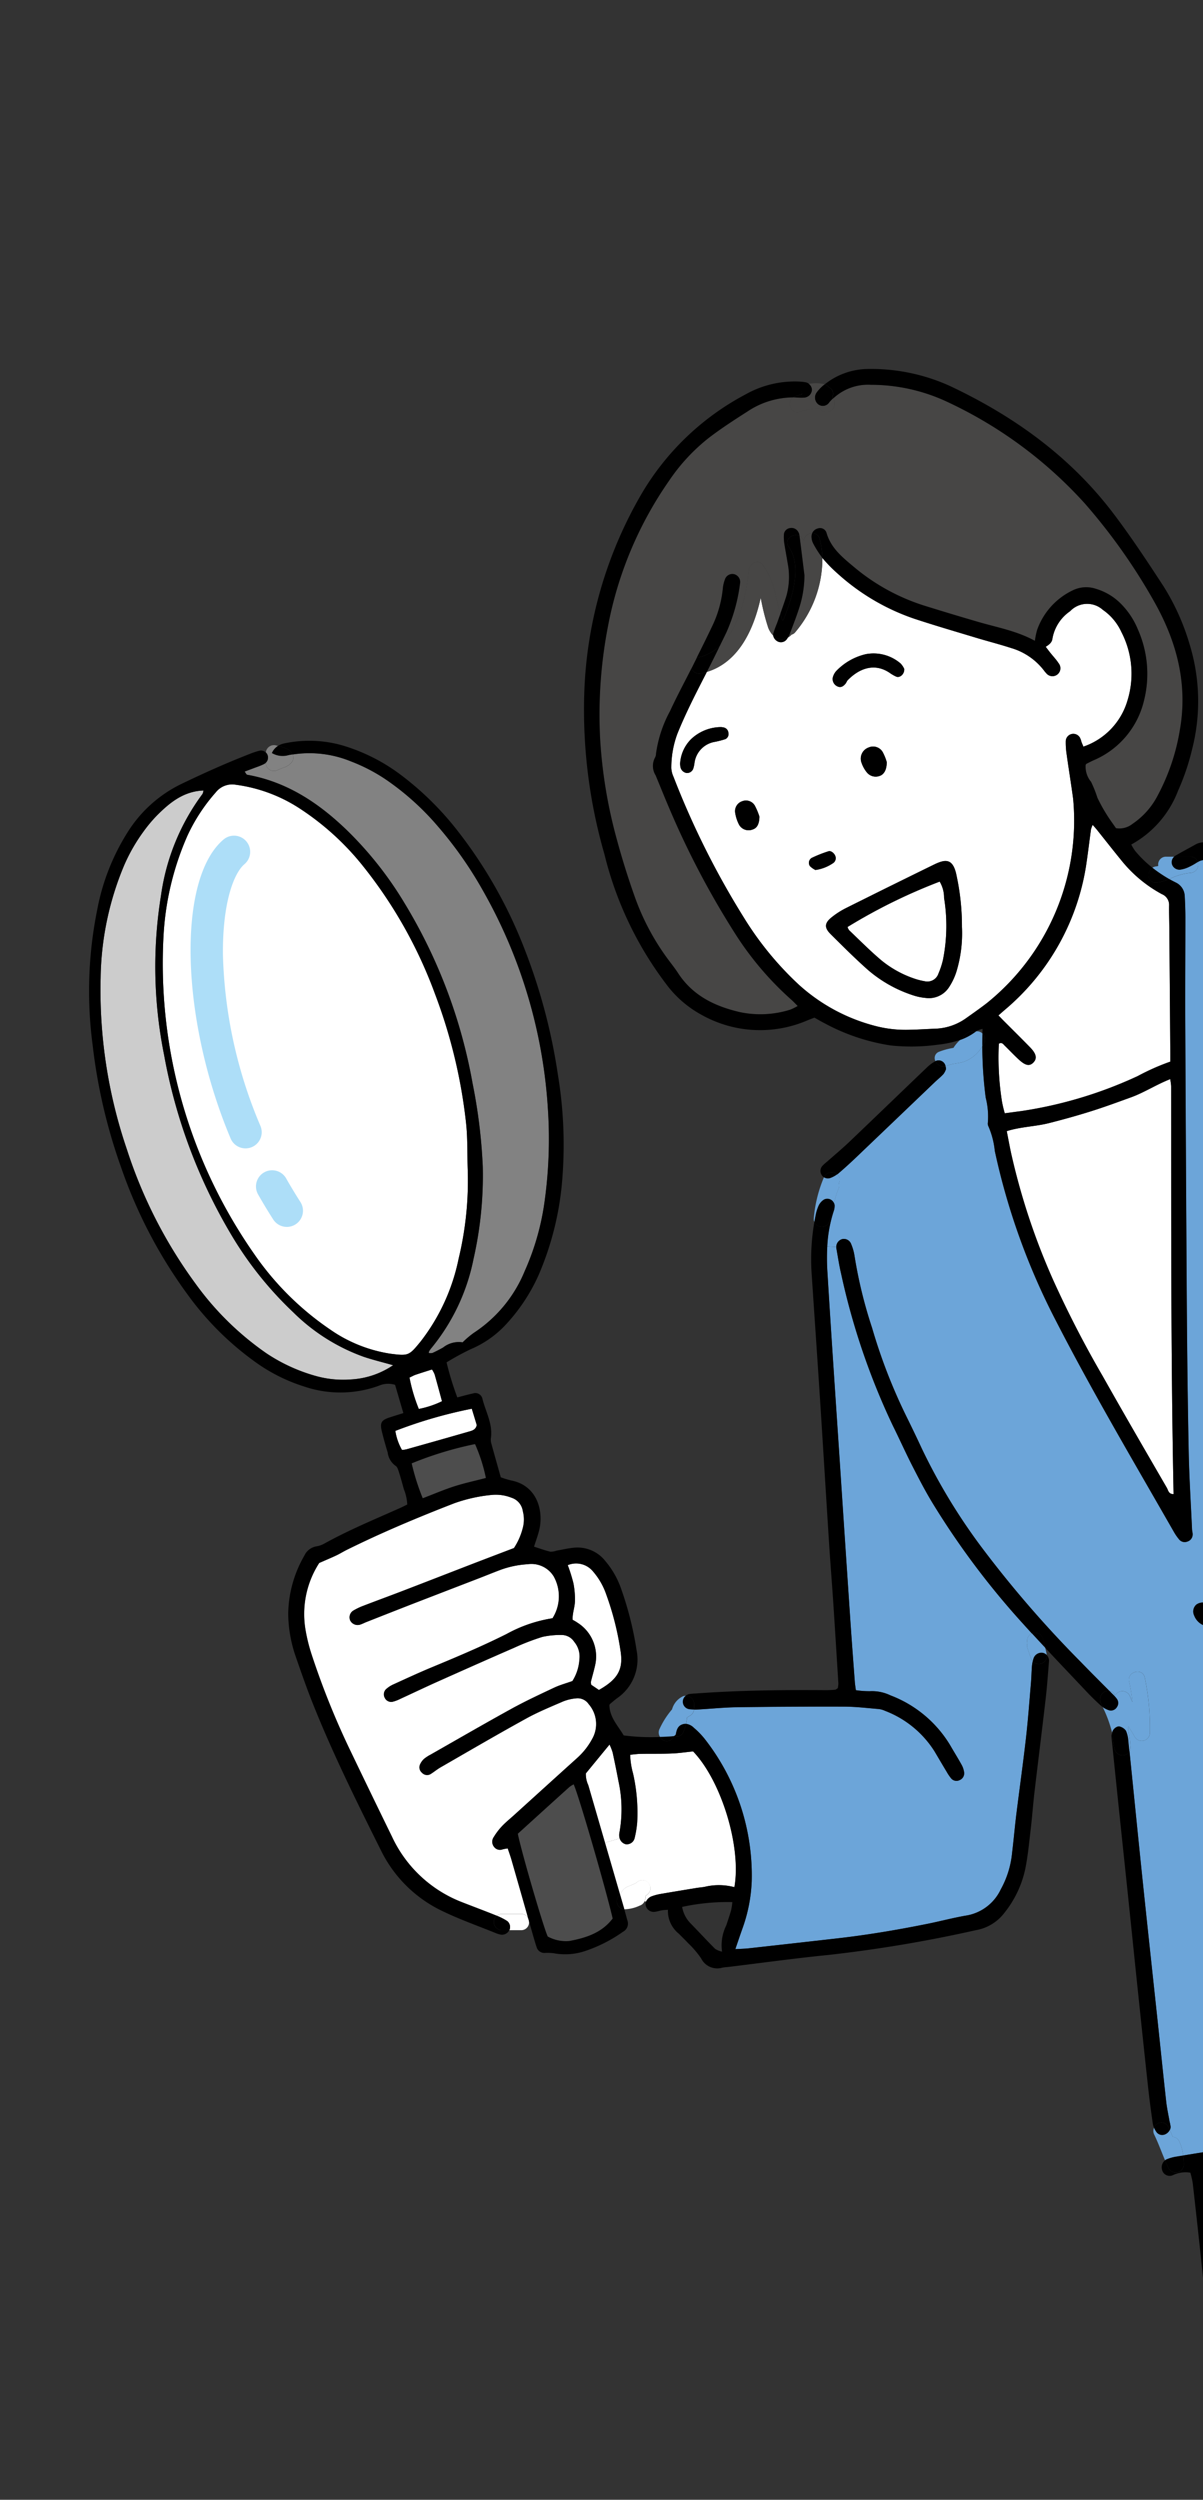 <svg xmlns="http://www.w3.org/2000/svg" xmlns:xlink="http://www.w3.org/1999/xlink" width="155" height="322" viewBox="0 0 155 322"><rect x="0" y="0" width="155" height="322" fill="#333333" stroke="none"/><defs><style>.a,.h{fill:#fff;}.a{stroke:#707070;}.b{clip-path:url(#a);}.c{fill:#4d4d4d;}.d{fill:#828282;}.e{fill:#ccc;}.f{fill:#474645;}.g{fill:#6ca5d9;}.i{fill:#addef8;}</style><clipPath id="a"><rect class="a" width="155" height="322" transform="translate(1440 1200)"/></clipPath></defs><g class="b" transform="translate(-1440 -1200)"><g transform="translate(590.561 1122.376)"><path class="c" d="M978.577,489.76c.629,1.333,4.148,13.474,5.027,17.289-1.391,1.837-3.424,2.5-5.586,2.9a4.881,4.881,0,0,1-2.786-.578c-.533-1.116-3.445-11.086-3.853-13.236,2.175-1.975,4.407-4,6.644-6.023A4.058,4.058,0,0,1,978.577,489.76Z" transform="translate(-55.226 -182.303)"/><path class="c" d="M952.2,402.119a21.321,21.321,0,0,1,1.4,4.37c-1.42.37-2.786.666-4.115,1.091s-2.641.995-4.027,1.524a29.048,29.048,0,0,1-1.425-4.5A45.221,45.221,0,0,1,952.2,402.119Z" transform="translate(-41.552 -138.483)"/><path class="d" d="M902.491,225.936a8.97,8.97,0,0,0,.949-.383,1.045,1.045,0,0,0,.284-.2,1.018,1.018,0,0,0,.134.554,1.061,1.061,0,0,0,1.424.375c.079-.038.159-.075.243-.113a.014.014,0,0,1,.012,0s.008,0,.016-.008c.15-.062.3-.117.455-.175a2.148,2.148,0,0,0,1.075-.721.944.944,0,0,0,.083-.966,14.11,14.11,0,0,1,7.552.9,22.13,22.13,0,0,1,4.539,2.37,34.14,34.14,0,0,1,6.6,5.944,50.1,50.1,0,0,1,5.805,8.255,64.966,64.966,0,0,1,8.4,28.123,58.552,58.552,0,0,1-.492,12.461,32.793,32.793,0,0,1-2.5,8.513,17.374,17.374,0,0,1-6.556,7.94,11.615,11.615,0,0,0-1.437,1.219,3.253,3.253,0,0,0-2.516.666c-.446.255-.9.492-1.366.7a1.288,1.288,0,0,1-.478.009c.017-.113.007-.18.037-.221a3.688,3.688,0,0,1,.295-.417,26.1,26.1,0,0,0,5.436-11.5,48.469,48.469,0,0,0,1.187-11.9,69.47,69.47,0,0,0-1.312-10.7,67.439,67.439,0,0,0-8.792-23.249,46.459,46.459,0,0,0-7.3-9.259c-3.666-3.565-7.793-6.33-12.949-7.242-.1-.021-.179-.216-.329-.413C901.542,226.29,902.016,226.115,902.491,225.936Z" transform="translate(-20.028 -49.482)"/><path class="e" d="M897.733,306.675c1.182.4,2.4.691,3.81,1.091a10.723,10.723,0,0,1-5.405,1.833,13.08,13.08,0,0,1-4.582-.451,22.177,22.177,0,0,1-6.348-2.919,37.767,37.767,0,0,1-9.129-8.963,60.741,60.741,0,0,1-8.847-17.31,63.493,63.493,0,0,1-3.378-22.067,38.705,38.705,0,0,1,3.024-14.5,22.561,22.561,0,0,1,2.553-4.444,18.117,18.117,0,0,1,1.648-1.965c1.658-1.67,3.445-3.141,6.023-3.245a1.311,1.311,0,0,1-.125.45,28.46,28.46,0,0,0-5.336,13.016,57.515,57.515,0,0,0,.392,20.608,69.446,69.446,0,0,0,8.821,23.429,46.138,46.138,0,0,0,7.822,9.713A24.793,24.793,0,0,0,897.733,306.675Z" transform="translate(-1.45 -54.292)"/><path class="f" d="M1011.671,153.114c-.32,3.224-1.213,7.477-3.753,9.771q.444-.893.874-1.79a22.242,22.242,0,0,0,1.742-6.243,1.048,1.048,0,0,0-.707-1.216,1.006,1.006,0,0,0-1.229.654,4.424,4.424,0,0,0-.274,1.162,14.358,14.358,0,0,1-1.391,4.914c-.642,1.35-1.308,2.69-1.974,4.028l-.016,0a.926.926,0,0,0-.658,1.35c-.921,1.833-1.9,3.64-2.758,5.506a16,16,0,0,0-1.812,5.5,1.084,1.084,0,0,1-.125.492,2.263,2.263,0,0,0,.075,2.283c.591,1.42,1.163,2.852,1.77,4.269a109.851,109.851,0,0,0,8.339,15.906,40.407,40.407,0,0,0,7.385,8.738c.249.221.47.467.812.8a6.37,6.37,0,0,1-.983.483,12.832,12.832,0,0,1-6.435.316c-3.261-.75-6.135-2.136-8.025-5.077-.342-.524-.733-1.02-1.109-1.52a30.867,30.867,0,0,1-4.443-8.267c-.858-2.416-1.629-4.874-2.3-7.348a62.567,62.567,0,0,1-2.161-12.987,59.757,59.757,0,0,1,1-14.49,48.532,48.532,0,0,1,7.9-18.8,24.246,24.246,0,0,1,5.115-5.5c1.583-1.212,3.266-2.3,4.948-3.374a10.685,10.685,0,0,1,5.885-1.824c-.858.608-.3,2.224.866,1.853a9.029,9.029,0,0,1,1.849-.412,5.709,5.709,0,0,1,.654-.017c.037,0,.063,0,.091.008a1.11,1.11,0,0,0,1.154.42,1.067,1.067,0,0,0,.726-1.282,1.4,1.4,0,0,0-.155-.455,6.555,6.555,0,0,1,4.836-1.745,23.171,23.171,0,0,1,9.784,2.17,55.444,55.444,0,0,1,17.8,13.132,75.126,75.126,0,0,1,8.975,12.715c2.865,5.1,4.3,10.546,3.253,16.465a27.182,27.182,0,0,1-2.836,8.393,9.868,9.868,0,0,1-3.258,3.681,2.7,2.7,0,0,1-2.137.558c-.408-.592-.854-1.187-1.236-1.816a21.142,21.142,0,0,1-1.154-2.1,16.106,16.106,0,0,0-.816-2.053,3.045,3.045,0,0,1-.7-2.191c.037-.05.063-.113.108-.137.3-.154.6-.312.912-.45a11.147,11.147,0,0,0,6.5-7.7,14.106,14.106,0,0,0-.817-9.217,10.089,10.089,0,0,0-2.174-3.257,7.521,7.521,0,0,0-3.2-1.911,3.93,3.93,0,0,0-3,.2,8.968,8.968,0,0,0-4.578,5.09,10.656,10.656,0,0,0-.292,1.408c-2.386-1.3-4.931-1.737-7.385-2.462q-3.367-.986-6.718-2.024a26.465,26.465,0,0,1-9.25-5.06c-1.441-1.208-2.919-2.4-3.486-4.332a.864.864,0,0,0-1.087-.608,1.106,1.106,0,0,0-.771.629,1.059,1.059,0,0,0-1.07.938c-.05-.079-.092-.167-.146-.242a1.173,1.173,0,0,0-.408-.358c0-.029-.008-.054-.012-.083a1.142,1.142,0,0,0-.179-.475.986.986,0,0,0-1.033-.446.906.906,0,0,0-.783.787,5.637,5.637,0,0,0,.05,1.187c.125.846.3,1.687.429,2.528a9.167,9.167,0,0,1-.158,4.236c-.242.762-.508,1.521-.78,2.279-.216-.712-.383-1.433-.566-2.154a10.025,10.025,0,0,0-1.72-4.173C1012.791,151.623,1011.754,152.3,1011.671,153.114Z" transform="translate(-65.749 -2.036)"/><path class="g" d="M1034.563,379.325c-.545-8.255-1.112-16.509-1.616-24.77a27.921,27.921,0,0,1-.021-3.348l1.175.068a1.222,1.222,0,0,0,0,.132c.2,1.07.358,2.2.621,3.307a89.844,89.844,0,0,0,6.668,19.564c.838,1.682,1.609,3.407,2.462,5.086.829,1.624,1.666,3.251,2.611,4.814a102.607,102.607,0,0,0,11.687,15.605c.383.425.766.846,1.15,1.267a1.057,1.057,0,0,0-.583,1.224c0,.011,0,.024.008.037a.92.92,0,0,0-.008.588c.125.374.246.749.375,1.12a4.589,4.589,0,0,0,.183.445.732.732,0,0,0,.129.2,4.412,4.412,0,0,0-.1.646c-.053.684-.062,1.371-.12,2.054-.2,2.387-.376,4.782-.646,7.16-.375,3.29-.838,6.568-1.246,9.854-.2,1.645-.342,3.294-.542,4.935a12.088,12.088,0,0,1-1.462,4.714,6.011,6.011,0,0,1-4.274,3.337c-1.741.283-3.453.75-5.185,1.1-3.807.766-7.63,1.416-11.491,1.857s-7.714.874-11.57,1.3c-.5.054-1.008.063-1.679.1.338-.984.622-1.833.921-2.674a20.147,20.147,0,0,0,1.188-6.028,28.515,28.515,0,0,0-6.026-18.338,10.084,10.084,0,0,0-1.424-1.47,1.717,1.717,0,0,0-1.008-.509c.046-.221.084-.445.112-.684,0-.037.009-.074.013-.116a3.1,3.1,0,0,1,.4-.254,1.034,1.034,0,0,0,.508-.78c.179.005.363,0,.542-.013,1.654-.091,3.3-.266,4.957-.287q6.929-.094,13.865-.079c1.474,0,2.949.188,4.422.308a2.679,2.679,0,0,1,.817.234,13.039,13.039,0,0,1,6.376,5.222c.525.883,1.042,1.771,1.575,2.65a5.587,5.587,0,0,0,.574.84.89.89,0,0,0,1.088.208.941.941,0,0,0,.578-.961,2.758,2.758,0,0,0-.309-.966c-.466-.845-.982-1.67-1.466-2.511a15.319,15.319,0,0,0-7.725-6.473,5.463,5.463,0,0,0-2.654-.533,11.6,11.6,0,0,1-1.8-.133c-.062-.475-.112-.754-.133-1.037-.192-2.561-.384-5.119-.559-7.68Q1035.229,389.49,1034.563,379.325Z" transform="translate(-76.905 -113.027)"/><path class="g" d="M1173.343,548.754a39.71,39.71,0,0,1-8.373-8.182c-.342-.446-.75-.846-1.133-1.262-.025-.029-.108,0-.2,0a1.879,1.879,0,0,0-.063.474,35.99,35.99,0,0,1-.917,11.566,17.516,17.516,0,0,1-5.36,9.372,11.4,11.4,0,0,1-5.869,2.961c-2.216.375-2.229.434-1.987,2.7.507,4.769,1.054,9.533,1.566,14.3.408,3.748.775,7.5,1.178,11.246.412,3.86.854,7.718,1.282,11.574.03.263.075.526.1.787a1.042,1.042,0,0,1,1.966.459,10.383,10.383,0,0,1-.222,1.7l17.9.244Z" transform="translate(-144.208 -207.071)"/><path class="g" d="M1124.061,255.057q-4.424-.418-8.851-.87c-3.46-.346-6.927-.687-10.379-1.083a14.777,14.777,0,0,1-2.478-.621c-.654-.2-1.292-.458-1.928-.7a1.669,1.669,0,0,0-1.57.133,1.045,1.045,0,0,1-.958,1.391,8.085,8.085,0,0,0-2.72.8c.275.158.558.3.837.441a2.014,2.014,0,0,1,1.158,1.775c.05.912.084,1.828.084,2.741,0,4.4-.034,8.8-.018,13.19q.082,18.337.2,36.664c.046,6.34.117,12.678.245,19.018.067,3.307.28,6.614.429,9.926.008.225.088.449.08.675a.954.954,0,0,1-.667.9.931.931,0,0,1-1.087-.284,6.556,6.556,0,0,1-.679-.987c-5.157-9.017-10.45-17.962-15.2-27.205a87.434,87.434,0,0,1-7.859-21.85,10.522,10.522,0,0,0-.808-3.132.786.786,0,0,1-.083-.5,9.9,9.9,0,0,0-.28-3.228,52.65,52.65,0,0,1-.437-6.605,4.54,4.54,0,0,1-2.336,1.974c-.7.246-1.524.22-2.2.529a.946.946,0,0,1-.2.067,1.251,1.251,0,0,1,.051.383,2.315,2.315,0,0,1-.312.607c-.342.376-.75.7-1.121,1.049q-5.06,4.843-10.125,9.68c-.741.708-1.5,1.4-2.279,2.066a1.556,1.556,0,0,1-.166.129.879.879,0,0,1,.258,1.013c-.013.046-.03.087-.046.128a1.046,1.046,0,0,1-.058.746,8.783,8.783,0,0,0-.554,1.866.844.844,0,0,1,.054.271,2.024,2.024,0,0,1-.1.667,17.387,17.387,0,0,0-.849,4.6l1.175.068a1.042,1.042,0,0,1,.845-1.03,1.014,1.014,0,0,1,1.079.675,6.432,6.432,0,0,1,.42,1.478,59.024,59.024,0,0,0,2.266,9.3,70.418,70.418,0,0,0,4.457,11.479c.657,1.329,1.3,2.665,1.924,4.011a75.6,75.6,0,0,0,7.8,12.866A142.814,142.814,0,0,0,1083.74,354.9c1.225,1.267,2.473,2.509,3.719,3.762a.88.88,0,0,1,.713.529c.012.025.025.05.037.076a1.065,1.065,0,0,1,1.945.171,6.329,6.329,0,0,0,.291.666,20.829,20.829,0,0,0-.425-2.611c-.307-1.3,1.7-1.858,2.007-.555a31.222,31.222,0,0,1,.662,7.152,1.048,1.048,0,0,1-1.94.525c-.259-.475-.542-.928-.825-1.375-.008.213-.013.425-.008.637a12.233,12.233,0,0,1,.275,2.087.962.962,0,0,1-.129.534c.579,5.681,1.141,11.361,1.736,17.043.621,5.96,1.271,11.916,1.909,17.875.362,3.4.708,6.81,1.087,10.217.1.845.283,1.682.433,2.525a4.776,4.776,0,0,1,.129.662.9.9,0,0,1-.1.42c.133.3.257.592.383.892a.983.983,0,0,1,.828.555,5.85,5.85,0,0,1,.513,1.832c1.7-.279,3.4-.55,5.1-.8a8.558,8.558,0,0,0,4.4-2.145,15.341,15.341,0,0,0,5.044-8.56,34.226,34.226,0,0,0,.766-11.912c-.225-1.694-.537-3.382-.791-5.073a4.994,4.994,0,0,1-.08-1.187,1.077,1.077,0,0,1,1.021-.978.939.939,0,0,1,.961.816c.063,1.408.921,2.4,1.637,3.474a43.029,43.029,0,0,0,9.19,10.232l.295-147.287Zm-23.911,95.32a2.222,2.222,0,0,1-1.763-1.428,1.175,1.175,0,0,1,.292-1.391,1.4,1.4,0,0,1,1.458-.109,2.908,2.908,0,0,1,1.175,1.975A1.01,1.01,0,0,1,1100.15,350.377Z" transform="translate(-95.094 -63.245)"/><path class="h" d="M1068.788,259.315a22.218,22.218,0,0,1-.142,7.972,10.372,10.372,0,0,1-.583,1.775,1.5,1.5,0,0,1-1.774.987,8.438,8.438,0,0,1-1.312-.334,13.529,13.529,0,0,1-4.3-2.386c-1.433-1.212-2.754-2.549-4.111-3.84a1.433,1.433,0,0,1-.216-.429,71.562,71.562,0,0,1,11.874-5.848A4.033,4.033,0,0,1,1068.788,259.315Z" transform="translate(-97.71 -66.029)"/><path class="h" d="M1012.9,201.542a.853.853,0,0,0,.892-.633,4.069,4.069,0,0,0,.137-.662,3.166,3.166,0,0,1,2.666-2.724,12.456,12.456,0,0,0,1.3-.337.731.731,0,0,0,.4-.854.766.766,0,0,0-.67-.667,1.391,1.391,0,0,0-.338-.038,5.644,5.644,0,0,0-3.831,1.587,4.845,4.845,0,0,0-1.383,3.165c.017.15.022.267.042.375A.98.98,0,0,0,1012.9,201.542Zm-1.957-.687a12.523,12.523,0,0,1,.775-4.357c1.024-2.545,2.269-4.982,3.519-7.422.1-.183.187-.366.283-.554,4.1-1.245,6.044-5.448,6.943-9.571a27.827,27.827,0,0,0,.975,3.906,3.026,3.026,0,0,0,.629.979,1.11,1.11,0,0,0,.675.8.927.927,0,0,0,1.07-.316,2.164,2.164,0,0,0,.15-.225,2.347,2.347,0,0,0,.479-.383.854.854,0,0,0,.433-.266,14.668,14.668,0,0,0,3.532-9.6,18.011,18.011,0,0,0,1.911,1.962,28.3,28.3,0,0,0,9.958,5.872c2.6.858,5.228,1.624,7.848,2.415,1.528.463,3.078.858,4.6,1.35a8.252,8.252,0,0,1,4.186,2.836,3.751,3.751,0,0,0,.329.4,1.024,1.024,0,1,0,1.6-1.279c-.308-.475-.708-.892-1.062-1.337-.2-.25-.392-.512-.6-.779.474-.3.821-.566.874-1.092a5.411,5.411,0,0,1,2.274-3.494,3.021,3.021,0,0,1,4.207-.178,7.016,7.016,0,0,1,2.395,2.857,11.682,11.682,0,0,1,.787,8.822,8.923,8.923,0,0,1-5.677,5.947c-.121-.295-.192-.445-.25-.6a2.613,2.613,0,0,0-.162-.483.978.978,0,0,0-1.863.341,10.063,10.063,0,0,0,.109,1.7c.266,1.924.583,3.84.841,5.764a30.177,30.177,0,0,1-11.1,26.3c-.854.662-1.741,1.283-2.624,1.908a7.222,7.222,0,0,1-3.973,1.4c-1.083.041-2.166.117-3.249.137a15.525,15.525,0,0,1-4.248-.413,23.323,23.323,0,0,1-10.167-5.406,41.338,41.338,0,0,1-7.039-8.585,107.466,107.466,0,0,1-9.1-18.2A3,3,0,0,1,1010.938,200.855Zm36.706,26.36a16.923,16.923,0,0,0,.737-5.856,30.632,30.632,0,0,0-.671-6.493c-.444-2.394-1.449-2.249-2.944-1.52q-5.679,2.78-11.333,5.6a10.289,10.289,0,0,0-1.862,1.2c-.9.725-.937,1.324-.116,2.141,1.574,1.566,3.152,3.141,4.811,4.615a16.893,16.893,0,0,0,5.768,3.258,7.1,7.1,0,0,0,1.666.354,3.083,3.083,0,0,0,2.978-1.321A8.015,8.015,0,0,0,1047.645,227.215Zm-7.726-38.089c.462.192,1.067-.312,1.033-.983a2.389,2.389,0,0,0-.474-.711,5.34,5.34,0,0,0-4.482-1.2,7.693,7.693,0,0,0-3.815,2.178,1.949,1.949,0,0,0-.45.887,1.048,1.048,0,0,0,.642,1.1c.362.158.687.042,1.024-.379.108-.133.154-.316.271-.437,1.27-1.3,3.249-2.366,5.369-.966A5.018,5.018,0,0,0,1039.918,189.126Zm-2.131,12.791c.557-.187.92-.808.907-1.791a6.5,6.5,0,0,0-.463-1.162,1.433,1.433,0,0,0-1.887-.7,1.521,1.521,0,0,0-.9,1.97,4.013,4.013,0,0,0,.646,1.191A1.467,1.467,0,0,0,1037.787,201.917Zm-6,11.233a.767.767,0,0,0,.291-.9c-.129-.37-.558-.737-.891-.629a16.309,16.309,0,0,0-2.174.862.743.743,0,0,0-.22,1.042,2.7,2.7,0,0,0,.711.508A5.3,5.3,0,0,0,1031.785,213.15Zm-10.342-4.34c.521-.174.829-.658.85-1.645a8.479,8.479,0,0,0-.591-1.415,1.32,1.32,0,0,0-1.62-.575,1.343,1.343,0,0,0-.921,1.458,4.955,4.955,0,0,0,.513,1.587A1.415,1.415,0,0,0,1021.442,208.81Z" transform="translate(-75.005 -24.346)"/><path class="h" d="M1095.283,270.776c.408-.224.566.071.753.254.613.6,1.2,1.224,1.829,1.8.87.8,1.416.879,1.907.329.458-.512.329-1.1-.474-1.92-1.117-1.142-2.254-2.266-3.382-3.395-.2-.2-.387-.4-.687-.708.362-.32.575-.508.788-.691a30.4,30.4,0,0,0,10.592-19.2c.2-1.354.358-2.716.545-4.07a3.21,3.21,0,0,1,.221-.591c.233.275.417.475.583.683,1.033,1.292,2.054,2.6,3.1,3.878a17.144,17.144,0,0,0,5.223,4.361,1.492,1.492,0,0,1,.937,1.471c-.012.97.021,1.94.029,2.911q.068,8.134.129,16.269c0,.279,0,.558,0,.928a29.362,29.362,0,0,0-4.194,1.858,54.713,54.713,0,0,1-15.02,4.514c-.67.088-1.341.18-2.116.283a14.864,14.864,0,0,1-.362-1.52A36.393,36.393,0,0,1,1095.283,270.776Z" transform="translate(-117.146 -58.719)"/><path class="h" d="M1118.875,361.549c-.649.016-.687-.492-.862-.8-2.774-4.79-5.556-9.572-8.267-14.389a137.077,137.077,0,0,1-6.352-12.309,86.207,86.207,0,0,1-5.478-16.531c-.187-.888-.349-1.778-.537-2.732,1.84-.574,3.685-.587,5.44-1.033,1.824-.463,3.635-.963,5.427-1.529,1.737-.546,3.449-1.179,5.165-1.8,1.695-.617,3.219-1.625,5.039-2.341.055.458.113.725.113.992C1118.575,326.567,1118.521,344.056,1118.875,361.549Z" transform="translate(-118.226 -91.469)"/><path class="h" d="M946.711,383.527c.326,1.138.629,2.282.951,3.466a12.149,12.149,0,0,1-2.986.995,21.325,21.325,0,0,1-1.2-4.044c.367-.171.562-.288.774-.358.688-.233,1.379-.446,2.125-.684A3.768,3.768,0,0,1,946.711,383.527Z" transform="translate(-41.274 -128.874)"/><path class="h" d="M919.14,281.715a42.751,42.751,0,0,1-1.166,11.554,25.75,25.75,0,0,1-4.877,10.654c-1.521,1.858-1.575,1.9-3.919,1.6a18.441,18.441,0,0,1-7.719-3.087,37.394,37.394,0,0,1-9.8-9.712,65.34,65.34,0,0,1-11.7-41.209,36.811,36.811,0,0,1,3.082-12.744,22.933,22.933,0,0,1,3.648-5.565,2.685,2.685,0,0,1,2.574-.97,19.818,19.818,0,0,1,8.413,3.178,34.524,34.524,0,0,1,7.934,7.247,58.724,58.724,0,0,1,9.3,16.477,67.511,67.511,0,0,1,4.01,16.6C919.145,277.708,919.079,279.72,919.14,281.715Z" transform="translate(-9.442 -53.523)"/><path class="h" d="M949.677,393.016c.242.787.455,1.486.642,2.111-.15.634-.633.721-1.059.846q-4,1.156-8.013,2.274a4.181,4.181,0,0,1-.562.079,7.074,7.074,0,0,1-.858-2.458A58.99,58.99,0,0,1,949.677,393.016Z" transform="translate(-39.45 -133.931)"/><path class="h" d="M991.363,492.168q-1.074-3.711-2.153-7.418a3.305,3.305,0,0,1-.312-1.508c1.062-1.295,2.025-2.469,3.053-3.719a7.231,7.231,0,0,1,.4,1.025q.4,1.838.749,3.691a16.852,16.852,0,0,1,.125,6.635,1.509,1.509,0,0,0-.029.337,1.279,1.279,0,0,0,.062.408Z" transform="translate(-63.972 -177.184)"/><path class="h" d="M991.077,444.314c.32,2.257-.417,3.515-2.812,4.868l-.991-.67a1.429,1.429,0,0,1-.037-.4c.162-.662.358-1.316.508-1.983a5.136,5.136,0,0,0-2.271-5.63c-.178-.129-.379-.229-.6-.363-.033-.829.284-1.59.3-2.37a10.623,10.623,0,0,0-.2-2.361,21.034,21.034,0,0,0-.724-2.3,2.821,2.821,0,0,1,3.274.833,8.966,8.966,0,0,1,1.687,2.945A37.282,37.282,0,0,1,991.077,444.314Z" transform="translate(-61.661 -153.871)"/><path class="h" d="M941.9,460.844a6.224,6.224,0,0,1,.67-.129c.184.558.359,1.033.5,1.521q1.079,3.76,2.149,7.525a.937.937,0,0,0-.916-.6h-2.5a.984.984,0,0,0-.65.22s-.008,0-.012,0c-1.484-.6-2.978-1.154-4.466-1.737a16.514,16.514,0,0,1-9.025-8.45q-2.666-5.461-5.3-10.942a101.6,101.6,0,0,1-5.056-12.537,22.225,22.225,0,0,1-.779-3.152,12.122,12.122,0,0,1,1.766-8.613c.891-.392,1.566-.671,2.224-.984.466-.22.9-.495,1.362-.724,4.506-2.229,9.134-4.169,13.819-5.986a20,20,0,0,1,4.832-1.074,5.479,5.479,0,0,1,2.524.354,2.132,2.132,0,0,1,1.478,1.733,4.231,4.231,0,0,1-.012,2.2,8.469,8.469,0,0,1-1.129,2.557c-1.891.72-3.54,1.349-5.189,1.982-2.978,1.15-5.956,2.312-8.934,3.456-1.758.675-3.528,1.321-5.285,2a7.7,7.7,0,0,0-1.233.584,1.017,1.017,0,0,0-.449,1.324,1.07,1.07,0,0,0,1.32.5,6.562,6.562,0,0,0,.625-.266q2.948-1.162,5.893-2.316,4.467-1.73,8.939-3.449c.854-.329,1.7-.674,2.549-.995a12.25,12.25,0,0,1,3.51-.733,3.382,3.382,0,0,1,3.379,1.574,5.272,5.272,0,0,1-.159,5.385,17.973,17.973,0,0,0-5.918,2.029c-3.165,1.587-6.423,2.957-9.693,4.315-1.633.678-3.236,1.425-4.847,2.157a3.614,3.614,0,0,0-1,.646.932.932,0,0,0-.15,1.113.908.908,0,0,0,.992.5,4.679,4.679,0,0,0,.953-.354c1.608-.737,3.2-1.5,4.815-2.225,3.278-1.466,6.564-2.928,9.858-4.36a30.812,30.812,0,0,1,3.665-1.416,10.6,10.6,0,0,1,2.532-.25,1.92,1.92,0,0,1,1.587.879,2.942,2.942,0,0,1,.675,2.232,5.887,5.887,0,0,1-.907,2.824c-.829.295-1.608.5-2.324.841-1.858.875-3.724,1.741-5.518,2.728-3.5,1.929-6.96,3.933-10.429,5.906a5.033,5.033,0,0,0-.859.563,2.2,2.2,0,0,0-.491.688.9.9,0,0,0,.242,1.087.881.881,0,0,0,1.1.171c.433-.267.83-.6,1.27-.858,3.661-2.108,7.31-4.24,11.009-6.277,1.541-.853,3.19-1.525,4.81-2.228a6,6,0,0,1,1.649-.392,1.715,1.715,0,0,1,1.641.745,3.892,3.892,0,0,1,.45,4.483,9.1,9.1,0,0,1-1.891,2.416c-2.757,2.482-5.506,4.982-8.255,7.471-.508.458-1.045.892-1.511,1.391a8.469,8.469,0,0,0-1.024,1.357,1.052,1.052,0,0,0,.05,1.284A.939.939,0,0,0,941.9,460.844Z" transform="translate(-27.704 -144.998)"/><path class="h" d="M995.787,499.711q-.969-3.33-1.933-6.66l1.9-.55a1.093,1.093,0,0,0,.774.746,1.036,1.036,0,0,0,1.15-.8,12.748,12.748,0,0,0,.329-2.02,22.848,22.848,0,0,0-.533-6.293,9.986,9.986,0,0,1-.371-2.412c.5-.041.95-.112,1.4-.116,1.312-.026,2.629.009,3.941-.046.9-.033,1.794-.171,2.766-.271,3.611,3.752,6.247,12.241,5.322,17.492a7.774,7.774,0,0,0-3.848-.041c-.338.059-.679.083-1.016.137-1.579.258-3.153.516-4.727.788a6.183,6.183,0,0,0-.992.266,1.293,1.293,0,0,0-.8.712l-.183-.046a1.119,1.119,0,0,0,.083-.67,2.65,2.65,0,0,0,.37-.292,1.04,1.04,0,0,0-1.47-1.47.445.445,0,0,0-.041.038l-.05.034a2.54,2.54,0,0,1-.3.153c-.042.013-.221.084-.242.1-.167.066-.329.136-.5.208a1.678,1.678,0,0,0-.921.9A.916.916,0,0,0,995.787,499.711Z" transform="translate(-66.463 -178.068)"/><path d="M1155.6,669.158a.964.964,0,0,1-.774.991.991.991,0,0,1-1.154-.517,4.847,4.847,0,0,1-.354-1.174,1.1,1.1,0,0,1,1.574.225c.05.07.1.136.146.2a1.046,1.046,0,0,1,.316.212c.037.033.066.067.1.1a1.052,1.052,0,0,1,.113-.446C1155.581,668.887,1155.594,669.025,1155.6,669.158Z" transform="translate(-146.194 -271.537)"/><path class="g" d="M1157.117,669.19a1.042,1.042,0,0,0-1.966-.459c.017.134.029.271.033.4a.964.964,0,0,1-.775.991.991.991,0,0,1-1.154-.516,4.852,4.852,0,0,1-.354-1.175.863.863,0,0,0-.22,1.279c.178.25.358.5.542.758.017.122.036.247.056.373l3.617.049A10.383,10.383,0,0,0,1157.117,669.19Z" transform="translate(-145.78 -271.514)"/><path d="M1147.311,443.1a2.909,2.909,0,0,1,1.175,1.974,1.01,1.01,0,0,1-1.162.953,2.222,2.222,0,0,1-1.762-1.428,1.175,1.175,0,0,1,.292-1.391A1.4,1.4,0,0,1,1147.311,443.1Z" transform="translate(-142.267 -158.896)"/><path d="M1166.264,250.428c-4.485-.429-8.967-.879-13.452-1.316a19.243,19.243,0,0,1-6.635-1.487,9.815,9.815,0,0,0-1.125-.4,2.153,2.153,0,0,0-1.815.162c-.851.471-1.708.925-2.541,1.412a.894.894,0,0,0-.2.149h2.091a.947.947,0,0,1,.958.691,1.669,1.669,0,0,1,1.57-.133c.637.246,1.275.508,1.928.7a14.78,14.78,0,0,0,2.478.621c3.453.4,6.919.737,10.38,1.083q4.423.449,8.851.87l.467.045,0-2.122Q1167.744,250.567,1166.264,250.428Z" transform="translate(-139.784 -60.97)"/><path d="M1140.587,586.559a1.047,1.047,0,0,1-1.94.525q-.257-.532-.484-1.075a.929.929,0,0,1,.217-.133,5.483,5.483,0,0,1,1.307-.354c.271-.046.546-.09.816-.133A11.459,11.459,0,0,1,1140.587,586.559Z" transform="translate(-138.618 -230.118)"/><path d="M1140.182,250.8h2.091a.947.947,0,0,1,.958.691.387.387,0,0,0-.054.034,8.469,8.469,0,0,1-1.195.662,3.744,3.744,0,0,1-.974.287,1.012,1.012,0,0,1-1.088-.649A.971.971,0,0,1,1140.182,250.8Z" transform="translate(-139.47 -62.822)"/><path class="g" d="M1134.906,252.221a1.053,1.053,0,0,1,.513-.175.946.946,0,0,0,.25-.066,1,1,0,0,1,1-1.184h1.032a.971.971,0,0,0-.262,1.025,1.012,1.012,0,0,0,1.088.649,3.742,3.742,0,0,0,.974-.287,8.477,8.477,0,0,0,1.2-.662.379.379,0,0,1,.054-.034,1.045,1.045,0,0,1-.958,1.391,8.085,8.085,0,0,0-2.72.8l-.07-.037A17.639,17.639,0,0,1,1134.906,252.221Z" transform="translate(-136.989 -62.822)"/><path d="M1136.512,255.066l.07.037a5.668,5.668,0,0,1-1.653.45c-1.138.1-1.3-1.386-.513-1.908A17.629,17.629,0,0,0,1136.512,255.066Z" transform="translate(-136.5 -64.246)"/><path d="M1158.141,528.378c-.717-1.078-1.575-2.065-1.638-3.474a.939.939,0,0,0-.962-.816,1.077,1.077,0,0,0-1.021.978,5,5,0,0,0,.08,1.188c.253,1.69.566,3.378.791,5.073a34.229,34.229,0,0,1-.766,11.912,15.34,15.34,0,0,1-5.044,8.56,8.558,8.558,0,0,1-4.4,2.145c-1.7.246-3.4.516-5.1.8a11.494,11.494,0,0,1,.083,1.17,1.048,1.048,0,0,1-1.941.525c-.171-.354-.333-.713-.483-1.075a1.145,1.145,0,0,0-.4,1.15,1.009,1.009,0,0,0,1.453.745,3.741,3.741,0,0,1,2.211-.3,12.2,12.2,0,0,1,.3,1.32q.543,4.761,1.049,9.529c.4,3.865.78,7.726,1.171,11.592q.631,6.135,1.271,12.266c.159,1.532.308,3.065.495,4.6,0,.041.013.086.021.128a1.1,1.1,0,0,1,1.574.226c.05.07.1.136.146.2a1.044,1.044,0,0,1,.316.212c.037.033.066.067.1.1a1.052,1.052,0,0,1,.113-.447c-.03-.261-.075-.524-.1-.787-.429-3.856-.87-7.714-1.282-11.574-.4-3.749-.771-7.5-1.178-11.246-.513-4.766-1.059-9.53-1.567-14.3-.242-2.269-.229-2.328,1.987-2.7a11.394,11.394,0,0,0,5.869-2.961,17.515,17.515,0,0,0,5.36-9.372,35.994,35.994,0,0,0,.917-11.566,1.873,1.873,0,0,1,.063-.474c.087,0,.17-.025.2,0,.383.416.792.817,1.133,1.262a39.71,39.71,0,0,0,8.372,8.182l.005-2.539A43.032,43.032,0,0,1,1158.141,528.378Z" transform="translate(-138.191 -199.467)"/><path d="M1135.323,577.568a1,1,0,0,1,1.824-.167c.074.149.141.3.213.449a1.2,1.2,0,0,1-.683.6.918.918,0,0,1-1.062-.359A3.564,3.564,0,0,1,1135.323,577.568Z" transform="translate(-137.198 -225.857)"/><path class="g" d="M1136.658,582.448c-.467-1.1-.87-2.224-1.391-3.3a1.03,1.03,0,0,1-.029-.883,3.556,3.556,0,0,0,.291.523.917.917,0,0,0,1.063.359,1.2,1.2,0,0,0,.683-.6c.133.3.258.592.383.892a.982.982,0,0,1,.828.555,5.848,5.848,0,0,1,.513,1.832c-.271.042-.546.087-.817.133a5.479,5.479,0,0,0-1.307.354A.93.93,0,0,0,1136.658,582.448Z" transform="translate(-137.112 -226.557)"/><path d="M1124.606,475.454c.142-.362.621-.708.942-.6a1.424,1.424,0,0,1,.8.557,3.984,3.984,0,0,1,.3,1.326c.046.449.092.9.138,1.353a1.073,1.073,0,0,1-1.916-.259,8.483,8.483,0,0,1-.284-2.074c-.008-.041-.021-.087-.033-.129A1.39,1.39,0,0,1,1124.606,475.454Z" transform="translate(-131.808 -174.841)"/><path class="g" d="M1123.469,463.714c-.167-.166-.333-.336-.5-.5a.881.881,0,0,1,.713.529c.012.025.024.05.037.076a1.065,1.065,0,0,1,1.945.17,6.377,6.377,0,0,0,.291.666,20.806,20.806,0,0,0-.424-2.611c-.307-1.3,1.7-1.858,2.007-.555a31.243,31.243,0,0,1,.663,7.153,1.049,1.049,0,0,1-1.941.524c-.259-.474-.542-.928-.826-1.375-.008.213-.012.425-.008.638a12.245,12.245,0,0,1,.275,2.087.962.962,0,0,1-.129.533c-.046-.451-.092-.9-.138-1.353a3.984,3.984,0,0,0-.3-1.326,1.424,1.424,0,0,0-.8-.557c-.321-.108-.8.238-.942.6a1.39,1.39,0,0,0-.062.175,16.244,16.244,0,0,0-1.2-3.27,3.06,3.06,0,0,0,.75.387.885.885,0,0,0,1.049-.371.907.907,0,0,0-.017-1.113A4.962,4.962,0,0,0,1123.469,463.714Z" transform="translate(-130.609 -167.794)"/><path d="M1126.639,498.878c-.4-3.861-.812-7.718-1.216-11.58q-.524-5.021-1.037-10.05c-.012-.112-.016-.228-.033-.44.024-.092.054-.233.1-.384.012.042.025.088.033.129a8.483,8.483,0,0,0,.284,2.074,1.073,1.073,0,0,0,1.916.259c.579,5.681,1.141,11.361,1.736,17.043.622,5.96,1.271,11.916,1.908,17.875.362,3.4.708,6.81,1.087,10.217.1.845.283,1.682.433,2.524a4.759,4.759,0,0,1,.129.662.9.9,0,0,1-.1.42c-.072-.149-.138-.3-.212-.449a1,1,0,0,0-1.825.167,2.341,2.341,0,0,1-.159-.555c-.233-1.583-.441-3.165-.612-4.752-.437-3.974-.849-7.947-1.266-11.919C1127.409,506.37,1127.031,502.626,1126.639,498.878Z" transform="translate(-131.713 -175.635)"/><path d="M1123.553,466.682a.907.907,0,0,1,.017,1.112.885.885,0,0,1-1.049.371,3.062,3.062,0,0,1-.75-.387c-.083-.175-.167-.35-.254-.525a1.108,1.108,0,0,1,1.083-1.579c.163.167.329.337.5.5A4.933,4.933,0,0,1,1123.553,466.682Z" transform="translate(-130.234 -170.258)"/><path d="M1105.573,452.651c-.579-.614-1.15-1.229-1.72-1.849a.576.576,0,0,1,.142-.055,1.05,1.05,0,0,1,1.283.725C1105.373,451.863,1105.473,452.259,1105.573,452.651Z" transform="translate(-121.462 -162.778)"/><path d="M1105.864,456.152a1.013,1.013,0,0,1-.283.866,1.082,1.082,0,0,1-1.521-.034,2.839,2.839,0,0,1,.092-.357,1.08,1.08,0,0,1,1.191-.758A.911.911,0,0,1,1105.864,456.152Z" transform="translate(-121.566 -165.351)"/><path class="g" d="M1102.641,452.743a.919.919,0,0,1,.008-.588c0-.012,0-.025-.008-.037a1.057,1.057,0,0,1,.583-1.225c.57.62,1.141,1.236,1.72,1.85.029.129.062.254.091.382a3.741,3.741,0,0,1,.1.546.911.911,0,0,0-.521-.283,1.081,1.081,0,0,0-1.192.758,2.86,2.86,0,0,0-.091.358.735.735,0,0,1-.129-.2,4.615,4.615,0,0,1-.183-.445C1102.887,453.492,1102.766,453.117,1102.641,452.743Z" transform="translate(-120.834 -162.87)"/><path d="M1091.084,296.337a1.083,1.083,0,0,1,.2,1.287c-.067.125-.137.25-.213.371C1091.067,297.449,1091.072,296.9,1091.084,296.337Z" transform="translate(-115.071 -85.592)"/><path class="g" d="M1084.259,295.779a.988.988,0,0,1,.7.279c-.013.558-.017,1.112-.013,1.658a4.54,4.54,0,0,1-2.336,1.974c-.7.245-1.524.22-2.2.529a.948.948,0,0,1-.2.067.906.906,0,0,0-1.236-.692c-.021.008-.042.021-.062.029a.855.855,0,0,1,.445-1.2,9.068,9.068,0,0,1,1.874-.508,4.685,4.685,0,0,1,.858-1.021,7.3,7.3,0,0,0,2.062-1.112Z" transform="translate(-108.945 -85.313)"/><path d="M1085.622,296.638c.362-.367.716-.859,1.287-.859h.521a7.3,7.3,0,0,1-2.061,1.112Z" transform="translate(-112.22 -85.313)"/><path d="M1080.312,304.024a1.126,1.126,0,0,1-1.3-.663c.021-.008.041-.021.063-.029A.906.906,0,0,1,1080.312,304.024Z" transform="translate(-109.043 -89.051)"/><path d="M1063.106,224.408c.013.983-.349,1.6-.907,1.791a1.467,1.467,0,0,1-1.692-.5,4.016,4.016,0,0,1-.646-1.191,1.521,1.521,0,0,1,.9-1.97,1.433,1.433,0,0,1,1.886.7A6.492,6.492,0,0,1,1063.106,224.408Z" transform="translate(-99.417 -48.628)"/><path d="M1054.075,353.743c-.262-1.107-.424-2.237-.62-3.307a1.256,1.256,0,0,1,0-.133,1.043,1.043,0,0,1,.845-1.029,1.014,1.014,0,0,1,1.079.675,6.438,6.438,0,0,1,.42,1.479,59.011,59.011,0,0,0,2.266,9.3,70.407,70.407,0,0,0,4.457,11.479c.657,1.329,1.3,2.665,1.923,4.011a75.6,75.6,0,0,0,7.8,12.866,142.843,142.843,0,0,0,12.657,14.626c1.225,1.267,2.473,2.509,3.719,3.762a1.108,1.108,0,0,0-1.083,1.579c.088.174.171.35.255.525a2.09,2.09,0,0,1-.267-.209q-1.018-.917-1.952-1.919c-1.738-1.841-3.483-3.67-5.207-5.518-.1-.392-.2-.788-.3-1.179a1.05,1.05,0,0,0-1.283-.726.576.576,0,0,0-.142.055q-.575-.631-1.15-1.267a102.609,102.609,0,0,1-11.687-15.606c-.945-1.562-1.782-3.19-2.611-4.814-.854-1.679-1.624-3.4-2.462-5.086A89.849,89.849,0,0,1,1054.075,353.743Z" transform="translate(-96.264 -112.055)"/><path d="M1053.788,260.835c1.358,1.291,2.678,2.628,4.111,3.84a13.529,13.529,0,0,0,4.3,2.386,8.445,8.445,0,0,0,1.313.334,1.5,1.5,0,0,0,1.774-.987,10.352,10.352,0,0,0,.583-1.775,22.218,22.218,0,0,0,.142-7.972,4.034,4.034,0,0,0-.567-2.1,71.555,71.555,0,0,0-11.874,5.848A1.43,1.43,0,0,0,1053.788,260.835Zm-2.4.482c-.821-.816-.783-1.416.116-2.141a10.285,10.285,0,0,1,1.862-1.2q5.653-2.83,11.333-5.6c1.495-.729,2.5-.874,2.944,1.52a30.632,30.632,0,0,1,.671,6.493,16.926,16.926,0,0,1-.737,5.856,8.019,8.019,0,0,1-.967,1.979,3.083,3.083,0,0,1-2.978,1.32,7.1,7.1,0,0,1-1.666-.354,16.9,16.9,0,0,1-5.768-3.258C1054.537,264.458,1052.959,262.884,1051.385,261.317Z" transform="translate(-94.935 -63.376)"/><path d="M1052.954,200.695a7.693,7.693,0,0,1,3.815-2.178,5.34,5.34,0,0,1,4.483,1.2,2.389,2.389,0,0,1,.474.711c.033.671-.571,1.175-1.033.983a5.017,5.017,0,0,1-.882-.512c-2.12-1.4-4.1-.337-5.369.966-.117.121-.162.3-.271.438-.337.421-.663.538-1.024.379a1.048,1.048,0,0,1-.642-1.1A1.95,1.95,0,0,1,1052.954,200.695Z" transform="translate(-95.779 -36.626)"/><path d="M1049.607,316.979a6,6,0,0,1,.63-.574c.979-.866,1.986-1.708,2.932-2.611,3.3-3.146,6.572-6.311,9.867-9.459a4.978,4.978,0,0,1,1.158-.866,1.126,1.126,0,0,0,1.3.663,1.247,1.247,0,0,1,.051.383,2.315,2.315,0,0,1-.312.607c-.342.376-.75.7-1.121,1.049q-5.059,4.843-10.125,9.68c-.741.708-1.5,1.4-2.278,2.066a1.565,1.565,0,0,1-.166.129,1.1,1.1,0,0,0-1.72.388.894.894,0,0,1-.312-.337A.959.959,0,0,1,1049.607,316.979Z" transform="translate(-94.223 -89.157)"/><path d="M1051.986,332.364a3.654,3.654,0,0,1-.855.467.953.953,0,0,1-.865-.079A1.1,1.1,0,0,1,1051.986,332.364Z" transform="translate(-94.669 -103.476)"/><path d="M1049.511,250.911a5.3,5.3,0,0,1-2.284.887,2.7,2.7,0,0,1-.711-.508.743.743,0,0,1,.22-1.042,16.311,16.311,0,0,1,2.174-.862c.333-.108.762.259.891.629A.767.767,0,0,1,1049.511,250.911Z" transform="translate(-92.731 -62.107)"/><path d="M1048.334,131.653a1.13,1.13,0,0,1-.125-1.549,4.878,4.878,0,0,1,.958-.971.3.3,0,0,0,.037-.029,1.665,1.665,0,0,1,.546.362c.071.05.146.1.213.15a.9.9,0,0,1,.225,1.1.977.977,0,0,1,.125.191,5.582,5.582,0,0,0-.491.508A.989.989,0,0,1,1048.334,131.653Z" transform="translate(-93.516 -1.975)"/><path d="M1047.263,168.792a1.961,1.961,0,0,1-.216-.816,1.046,1.046,0,0,1,.087-.5.946.946,0,0,1,.97.738,10.726,10.726,0,0,1,.351,2.445A13.239,13.239,0,0,1,1047.263,168.792Z" transform="translate(-93.058 -21.163)"/><path d="M1047.954,341.05a5.552,5.552,0,0,1,.409-1.3,1.9,1.9,0,0,1,.666-.741.94.94,0,0,1,1.324.5,11.961,11.961,0,0,1-.7,2.507,1.04,1.04,0,0,1-1.857-.133C1047.846,341.6,1047.9,341.329,1047.954,341.05Z" transform="translate(-93.436 -106.867)"/><path class="g" d="M1048.279,336.617a5.558,5.558,0,0,0-.409,1.3c-.054.28-.108.554-.154.833a.824.824,0,0,1-.083-.391,17.427,17.427,0,0,1,1.288-5.278.41.41,0,0,1,.029-.07.953.953,0,0,0,.865.079,3.653,3.653,0,0,0,.855-.467.879.879,0,0,1,.258,1.013c-.014.046-.03.087-.047.129a1.046,1.046,0,0,1-.057.746,8.783,8.783,0,0,0-.555,1.866.94.94,0,0,0-1.324-.5A1.9,1.9,0,0,0,1048.279,336.617Z" transform="translate(-93.352 -103.735)"/><path d="M1043.409,130.021a.726.726,0,1,1,1.337-.246,1.074,1.074,0,0,1-.825.97,3.588,3.588,0,0,1-.849.03c-.259-.021-.516-.03-.771-.034a1.013,1.013,0,0,1,.308-.154c.212-.07.512-.159.858-.242A1.027,1.027,0,0,1,1043.409,130.021Z" transform="translate(-90.687 -1.921)"/><path class="f" d="M1041.882,130.652c.254,0,.512.012.771.033a3.588,3.588,0,0,0,.849-.029,1.074,1.074,0,0,0,.825-.97,1.038,1.038,0,0,0-.4-.779,1.008,1.008,0,0,1,.1-.017,4.693,4.693,0,0,1,1.849.042.667.667,0,0,1,.075.029.3.3,0,0,1-.037.029,4.881,4.881,0,0,0-.958.971,1.13,1.13,0,0,0,.125,1.549.989.989,0,0,0,1.486-.233,5.6,5.6,0,0,1,.491-.508,1.4,1.4,0,0,1,.155.454,1.067,1.067,0,0,1-.726,1.283,1.11,1.11,0,0,1-1.153-.421c-.029,0-.055,0-.092-.008a5.7,5.7,0,0,0-.654.017,9.027,9.027,0,0,0-1.849.412c-1.166.371-1.725-1.245-.866-1.854Z" transform="translate(-90.267 -1.832)"/><path class="f" d="M1041.89,180.267a.853.853,0,0,1-.433.267,2.351,2.351,0,0,1-.479.383,2.956,2.956,0,0,0,.258-.521c.42-1.116.861-2.232,1.22-3.369a13.765,13.765,0,0,0,.653-4.144c-.187-1.508-.4-3.286-.632-5.065a1.174,1.174,0,0,1,.408.358c.053.075.1.162.146.242a1.059,1.059,0,0,1,1.071-.937,1.044,1.044,0,0,0-.087.5,1.962,1.962,0,0,0,.216.816,13.25,13.25,0,0,0,1.192,1.87A14.667,14.667,0,0,1,1041.89,180.267Z" transform="translate(-90.025 -21.163)"/><path d="M1039.083,194.091a2.164,2.164,0,0,1-.151.225.927.927,0,0,1-1.07.316,1.109,1.109,0,0,1-.675-.8A1.491,1.491,0,0,0,1039.083,194.091Z" transform="translate(-88.13 -34.338)"/><path d="M1039.332,178.051c-.055-.154-.1-.312-.155-.466s-.1-.292-.134-.437c.271-.758.538-1.517.78-2.279a9.166,9.166,0,0,0,.158-4.236c-.134-.841-.3-1.682-.429-2.528a5.641,5.641,0,0,1-.05-1.187.906.906,0,0,1,.783-.787.987.987,0,0,1,1.033.446,1.142,1.142,0,0,1,.179.475c0,.029.008.054.012.083-.85-.412-2.053.475-1.392,1.408,1.783,2.516.409,6.686-.7,9.447Z" transform="translate(-89.058 -20.481)"/><path d="M1037.655,179.33c.15-.421.3-.845.453-1.266.038.145.084.292.134.438s.1.312.154.466l.088-.062c1.107-2.761,2.482-6.931.7-9.447-.662-.933.542-1.82,1.391-1.408.23,1.779.446,3.557.633,5.065a13.761,13.761,0,0,1-.653,4.144c-.359,1.138-.8,2.254-1.221,3.37a2.939,2.939,0,0,1-.258.521,1.491,1.491,0,0,1-1.9-.262.741.741,0,0,1,.012-.275A13.138,13.138,0,0,1,1037.655,179.33Z" transform="translate(-88.122 -21.397)"/><path d="M1027.881,239.456a4.956,4.956,0,0,1-.513-1.587,1.343,1.343,0,0,1,.921-1.457,1.32,1.32,0,0,1,1.62.575,8.474,8.474,0,0,1,.591,1.415c-.021.988-.329,1.471-.85,1.646A1.415,1.415,0,0,1,1027.881,239.456Z" transform="translate(-83.214 -55.584)"/><path class="f" d="M1027.036,179.465c-.9,4.123-2.844,8.326-6.943,9.571q.844-1.656,1.658-3.328c2.54-2.294,3.433-6.547,3.753-9.771.083-.816,1.12-1.491,1.779-.737a10.025,10.025,0,0,1,1.72,4.173c.183.721.35,1.441.566,2.154-.154.421-.3.845-.453,1.266a13.172,13.172,0,0,0-.462,1.283.744.744,0,0,0-.012.276,3.026,3.026,0,0,1-.63-.979A27.844,27.844,0,0,1,1027.036,179.465Z" transform="translate(-79.583 -24.859)"/><path d="M1019.461,184.728a14.358,14.358,0,0,0,1.391-4.914,4.424,4.424,0,0,1,.274-1.162,1.006,1.006,0,0,1,1.229-.654,1.048,1.048,0,0,1,.707,1.216,22.242,22.242,0,0,1-1.742,6.243q-.43.9-.874,1.79a6.109,6.109,0,0,1-2.961,1.509C1018.153,187.419,1018.819,186.078,1019.461,184.728Z" transform="translate(-78.279 -26.4)"/><path d="M1018.116,199.872c-.25.075-.5.137-.771.191a1.057,1.057,0,0,1-1.207-.658c.025-.054.053-.1.079-.158.2-.4.4-.8.595-1.195a6.11,6.11,0,0,0,2.962-1.509Q1018.961,198.219,1018.116,199.872Z" transform="translate(-77.605 -35.695)"/><path class="f" d="M1016.717,199.56c-.2.4-.4.8-.595,1.2-.026.055-.054.1-.079.159a.926.926,0,0,1,.658-1.35Z" transform="translate(-77.51 -37.203)"/><path d="M1015.726,404.582a1.048,1.048,0,0,0-1.087-1.033.975.975,0,0,1,.441-.221,6.442,6.442,0,0,1,.849-.075c5.581-.412,11.174-.471,16.768-.429a11.566,11.566,0,0,0,1.2-.058c.1-.009.192-.108.345-.2a3.525,3.525,0,0,0,.072-.625c-.217-3.473-.43-6.947-.659-10.42-.162-2.45-.362-4.895-.52-7.344-.4-6.206-.771-12.415-1.171-18.622-.354-5.467-.733-10.932-1.095-16.4a28.053,28.053,0,0,1,.354-6.659,1.04,1.04,0,0,0,1.858.133,11.968,11.968,0,0,0,.7-2.507.844.844,0,0,1,.055.271,2.024,2.024,0,0,1-.1.667,17.387,17.387,0,0,0-.85,4.6,27.971,27.971,0,0,0,.021,3.348c.5,8.26,1.071,16.515,1.616,24.77q.669,10.165,1.354,20.33c.175,2.561.367,5.119.559,7.68.021.283.071.562.133,1.037a11.6,11.6,0,0,0,1.8.133,5.463,5.463,0,0,1,2.653.533,15.319,15.319,0,0,1,7.726,6.473c.483.841,1,1.666,1.466,2.511a2.758,2.758,0,0,1,.308.966.941.941,0,0,1-.578.961.89.89,0,0,1-1.088-.208,5.6,5.6,0,0,1-.574-.84c-.533-.879-1.05-1.767-1.575-2.65a13.039,13.039,0,0,0-6.376-5.222,2.681,2.681,0,0,0-.817-.234c-1.473-.121-2.948-.3-4.422-.308q-6.935-.026-13.866.079c-1.654.021-3.3.2-4.956.287-.179.009-.363.018-.542.013a1.115,1.115,0,0,0,.009-.12Z" transform="translate(-76.855 -107.488)"/><path d="M1015.346,468.746a4.714,4.714,0,0,1-.649-.049.978.978,0,0,1-.429-1.729,1.048,1.048,0,0,1,1.088,1.033v.625A1.1,1.1,0,0,1,1015.346,468.746Z" transform="translate(-76.484 -170.907)"/><path d="M1015.054,222.028a4.062,4.062,0,0,1-.137.662.853.853,0,0,1-.892.633.98.98,0,0,1-.787-.787c-.021-.109-.026-.225-.042-.375a4.845,4.845,0,0,1,1.383-3.166,5.645,5.645,0,0,1,3.832-1.587,1.39,1.39,0,0,1,.338.037.766.766,0,0,1,.67.666.731.731,0,0,1-.4.854,12.445,12.445,0,0,1-1.3.338A3.166,3.166,0,0,0,1015.054,222.028Z" transform="translate(-76.134 -46.127)"/><path d="M1013.25,474.188a5.388,5.388,0,0,1-.353,1.07.833.833,0,0,1-1.133.47c.07-.062.158-.125.17-.2.1-.587.263-1.124.93-1.3A1.112,1.112,0,0,1,1013.25,474.188Z" transform="translate(-75.418 -174.516)"/><path d="M1009.836,477.357c-.017.038-.034.075-.055.113a.988.988,0,0,1-1.75-.009C1008.686,477.445,1009.307,477.411,1009.836,477.357Z" transform="translate(-73.552 -176.102)"/><path class="g" d="M1009.417,468.7a2.638,2.638,0,0,1,1.27-1.6.921.921,0,0,1,.479-.134.978.978,0,0,0,.429,1.729,4.7,4.7,0,0,0,.649.049,1.034,1.034,0,0,1-.508.78,3.1,3.1,0,0,0-.4.254c0,.042-.008.079-.013.116-.028.238-.066.463-.112.684a1.112,1.112,0,0,0-.387.039c-.667.178-.825.715-.93,1.3-.012.075-.1.138-.171.2l-.033-.012a.562.562,0,0,1-.029.054c-.529.054-1.151.088-1.8.1a1.021,1.021,0,0,1-.049-1.042,10.663,10.663,0,0,1,1.595-2.491C1009.412,468.727,1009.412,468.714,1009.417,468.7Z" transform="translate(-73.384 -170.908)"/><path class="h" d="M1001.339,514.741a1.043,1.043,0,0,1,0,1.471,2.65,2.65,0,0,1-.37.292,1.119,1.119,0,0,1-.083.67,1.04,1.04,0,0,1-.629.559,4.955,4.955,0,0,1-1.978.475c-.187-.642-.371-1.28-.558-1.92a.916.916,0,0,1,.1-.117,1.678,1.678,0,0,1,.921-.9c.167-.072.329-.142.5-.208.021-.013.2-.084.242-.1a2.53,2.53,0,0,0,.3-.153l.05-.034a.443.443,0,0,1,.041-.038A1.052,1.052,0,0,1,1001.339,514.741Z" transform="translate(-68.396 -194.644)"/><path d="M997.313,518.133c.188.641.37,1.279.558,1.92a1.219,1.219,0,0,1-.425-.117,1.083,1.083,0,0,1-.37-1.516A2.542,2.542,0,0,1,997.313,518.133Z" transform="translate(-67.99 -196.49)"/><path d="M1043.418,226.056a86.206,86.206,0,0,0,5.478,16.531,137.081,137.081,0,0,0,6.352,12.309c2.711,4.818,5.493,9.6,8.267,14.389.175.3.212.812.862.8-.354-17.493-.3-34.982-.312-52.466,0-.267-.058-.534-.113-.992-1.82.716-3.344,1.724-5.039,2.341-1.716.62-3.427,1.253-5.165,1.8-1.791.566-3.6,1.066-5.427,1.529-1.754.445-3.6.458-5.44,1.033C1043.069,224.278,1043.231,225.168,1043.418,226.056Zm9.771-37.522a30.4,30.4,0,0,1-10.592,19.2c-.213.184-.425.371-.788.691.3.309.492.508.688.708,1.129,1.129,2.265,2.253,3.382,3.395.8.824.932,1.408.474,1.92-.491.55-1.038.475-1.907-.329-.634-.579-1.217-1.207-1.829-1.8-.187-.183-.345-.479-.753-.254a36.392,36.392,0,0,0,.4,7.451,14.864,14.864,0,0,0,.362,1.52c.775-.1,1.446-.2,2.116-.283a54.713,54.713,0,0,0,15.02-4.514,29.358,29.358,0,0,1,4.194-1.858c0-.37,0-.65,0-.929q-.062-8.134-.129-16.268c-.009-.971-.042-1.941-.029-2.911a1.492,1.492,0,0,0-.937-1.471,17.144,17.144,0,0,1-5.223-4.361c-1.046-1.283-2.066-2.586-3.1-3.878-.166-.208-.35-.408-.583-.683a3.21,3.21,0,0,0-.221.591C1053.548,185.818,1053.385,187.18,1053.19,188.534Zm-62.7-15.728a62.555,62.555,0,0,0,2.161,12.987c.67,2.474,1.441,4.932,2.3,7.348a30.865,30.865,0,0,0,4.444,8.267c.375.5.767,1,1.108,1.52,1.891,2.941,4.765,4.327,8.026,5.077a12.832,12.832,0,0,0,6.435-.316,6.37,6.37,0,0,0,.983-.483c-.342-.337-.563-.583-.812-.8a40.407,40.407,0,0,1-7.385-8.738,109.845,109.845,0,0,1-8.338-15.906c-.608-1.417-1.179-2.849-1.77-4.269a2.263,2.263,0,0,1-.075-2.283,1.085,1.085,0,0,0,.125-.492,16,16,0,0,1,1.811-5.5c.859-1.866,1.837-3.674,2.758-5.506a1.057,1.057,0,0,0,1.207.658c.267-.055.521-.117.771-.191-.1.188-.188.37-.283.553-1.25,2.441-2.495,4.878-3.519,7.423a12.523,12.523,0,0,0-.775,4.357,3,3,0,0,0,.275,1.149,107.466,107.466,0,0,0,9.1,18.2,41.338,41.338,0,0,0,7.039,8.585,23.323,23.323,0,0,0,10.167,5.406,15.525,15.525,0,0,0,4.248.413c1.083-.021,2.166-.1,3.249-.137a7.222,7.222,0,0,0,3.973-1.4c.883-.625,1.771-1.246,2.624-1.908a30.177,30.177,0,0,0,11.1-26.3c-.258-1.924-.574-3.84-.841-5.764a10.063,10.063,0,0,1-.109-1.7.978.978,0,0,1,1.863-.341,2.614,2.614,0,0,1,.162.483c.058.159.129.309.25.6a8.923,8.923,0,0,0,5.677-5.947,11.682,11.682,0,0,0-.787-8.821,7.016,7.016,0,0,0-2.395-2.857,3.021,3.021,0,0,0-4.207.178,5.411,5.411,0,0,0-2.274,3.495c-.053.525-.4.8-.874,1.091.2.267.4.529.6.779.354.446.754.863,1.062,1.338a1.024,1.024,0,1,1-1.6,1.278,3.746,3.746,0,0,1-.329-.4,8.252,8.252,0,0,0-4.186-2.836c-1.52-.492-3.07-.887-4.6-1.349-2.62-.792-5.248-1.558-7.848-2.415a28.3,28.3,0,0,1-9.958-5.873,18.014,18.014,0,0,1-1.911-1.962,10.722,10.722,0,0,0-.35-2.445.946.946,0,0,0-.971-.738,1.106,1.106,0,0,1,.771-.628.863.863,0,0,1,1.087.608c.567,1.936,2.045,3.124,3.486,4.331a26.464,26.464,0,0,0,9.25,5.061q3.349,1.043,6.718,2.024c2.453.725,5,1.158,7.385,2.462a10.655,10.655,0,0,1,.292-1.408,8.967,8.967,0,0,1,4.577-5.09,3.93,3.93,0,0,1,3-.2,7.52,7.52,0,0,1,3.2,1.911,10.091,10.091,0,0,1,2.174,3.257,14.106,14.106,0,0,1,.817,9.217,11.146,11.146,0,0,1-6.5,7.7c-.309.138-.612.3-.912.45-.046.025-.071.087-.108.137a3.045,3.045,0,0,0,.7,2.191,16.107,16.107,0,0,1,.817,2.053,21.143,21.143,0,0,0,1.154,2.1c.383.629.828,1.224,1.236,1.815a2.7,2.7,0,0,0,2.137-.558,9.867,9.867,0,0,0,3.258-3.682,27.179,27.179,0,0,0,2.836-8.393c1.049-5.919-.388-11.363-3.253-16.465a75.112,75.112,0,0,0-8.975-12.716,55.443,55.443,0,0,0-17.8-13.132,23.17,23.17,0,0,0-9.784-2.17,6.555,6.555,0,0,0-4.835,1.745.977.977,0,0,0-.125-.191.9.9,0,0,0-.225-1.1c-.066-.054-.141-.1-.213-.15a1.665,1.665,0,0,0-.545-.362,9.054,9.054,0,0,1,5.324-1.974,24.565,24.565,0,0,1,10.816,2.19c8.275,3.9,15.556,9.138,21.112,16.5,2.27,3,4.348,6.156,6.406,9.309a29.811,29.811,0,0,1,3.357,7.476,24.937,24.937,0,0,1,.313,13.528,29.962,29.962,0,0,1-1.816,5.344,13.264,13.264,0,0,1-6.019,6.906,6.007,6.007,0,0,0,.5.82,14.435,14.435,0,0,0,2.232,2.17c-.791.521-.625,2.008.513,1.908a5.667,5.667,0,0,0,1.653-.45c.275.158.558.3.837.441a2.014,2.014,0,0,1,1.158,1.775c.05.912.084,1.828.084,2.741,0,4.4-.034,8.8-.018,13.19q.083,18.337.2,36.665c.046,6.34.117,12.678.245,19.018.067,3.308.28,6.614.429,9.926.008.225.088.449.08.675a.954.954,0,0,1-.667.9.931.931,0,0,1-1.086-.284,6.554,6.554,0,0,1-.679-.987c-5.157-9.016-10.451-17.962-15.2-27.205a87.43,87.43,0,0,1-7.86-21.85,10.522,10.522,0,0,0-.808-3.132.788.788,0,0,1-.083-.5,9.9,9.9,0,0,0-.279-3.228,52.6,52.6,0,0,1-.437-6.605c.076-.121.146-.246.213-.371a1.083,1.083,0,0,0-.2-1.287c0-.191.008-.387.016-.583a2.835,2.835,0,0,0-.787.28c-.012.008-.021.016-.033.024h-.521c-.571,0-.925.492-1.287.859l-.254.253a13.37,13.37,0,0,1-2.832.613,25.169,25.169,0,0,1-6.152.1,26.226,26.226,0,0,1-8.4-2.807c-.458-.229-.9-.492-1.4-.771-.3.121-.621.234-.929.363a15.413,15.413,0,0,1-13.695-.771,13.942,13.942,0,0,1-4.464-3.9,45.546,45.546,0,0,1-7.964-16.731,67.1,67.1,0,0,1-2.6-20.812,54.42,54.42,0,0,1,7.438-25.719,33.963,33.963,0,0,1,13.345-12.712,12.913,12.913,0,0,1,6.731-1.658,6.934,6.934,0,0,1,1.02.1.952.952,0,0,1,.412.2,1.039,1.039,0,0,0-.941,1.024,1.025,1.025,0,0,0,.059.325c-.346.083-.646.171-.858.241a1.014,1.014,0,0,0-.308.154h0a10.685,10.685,0,0,0-5.885,1.824c-1.682,1.075-3.365,2.162-4.948,3.374a24.242,24.242,0,0,0-5.115,5.5,48.53,48.53,0,0,0-7.9,18.8A59.751,59.751,0,0,0,990.49,172.806Z" transform="translate(-63.728 0)"/><path d="M974.087,524.371a.984.984,0,0,1,.075.25C974.138,524.538,974.113,524.454,974.087,524.371Z" transform="translate(-56.58 -199.609)"/><path class="h" d="M966.607,523.18h2.5a.937.937,0,0,1,.916.6c.026.083.051.167.075.25v.008a1.008,1.008,0,0,1-.991,1.229h-1.521a.988.988,0,0,0-.275-1.171,7.685,7.685,0,0,0-1.354-.692A.984.984,0,0,1,966.607,523.18Z" transform="translate(-52.515 -199.013)"/><path d="M966.951,524.313a.988.988,0,0,1,.275,1.171h-.979a1.059,1.059,0,0,1-.65-1.863A7.683,7.683,0,0,1,966.951,524.313Z" transform="translate(-52.155 -199.234)"/><path d="M908.788,222.259a5.831,5.831,0,0,1,1.284.437,1.391,1.391,0,0,1,.6.667c-.171.025-.342.058-.513.091a2.727,2.727,0,0,1-2.158-.271A2.031,2.031,0,0,1,908.788,222.259Z" transform="translate(-23.539 -48.553)"/><path class="d" d="M908.746,224.954c-.151.059-.3.113-.455.175-.008,0-.012,0-.016.008a.014.014,0,0,0-.012,0c-.084.037-.163.075-.243.113a1.061,1.061,0,0,1-1.424-.375,1.018,1.018,0,0,1-.134-.554.925.925,0,0,0,.229-.941.782.782,0,0,0-.229-.371,1.076,1.076,0,0,1,.029-.183,1.055,1.055,0,0,1,1.284-.729l.241.063a2.031,2.031,0,0,0-.783.925,2.726,2.726,0,0,0,2.157.27c.171-.033.342-.066.513-.091a.944.944,0,0,1-.083.966A2.148,2.148,0,0,1,908.746,224.954Z" transform="translate(-22.767 -48.458)"/><path d="M906.69,224.329a.925.925,0,0,1-.229.941,1.1,1.1,0,0,1,.2-.608,1.062,1.062,0,0,1-.2-.7A.782.782,0,0,1,906.69,224.329Z" transform="translate(-22.765 -49.402)"/><path d="M943.8,370.53a27.407,27.407,0,0,0-6.472.62,3.971,3.971,0,0,0,1.041,2.075c1.078,1.1,2.12,2.241,3.211,3.328a2.676,2.676,0,0,0,.891.359,5.784,5.784,0,0,1,.546-3.387c.212-.649.438-1.294.624-1.953A8.941,8.941,0,0,0,943.8,370.53Zm-20.484-41.1a10.627,10.627,0,0,1,.2,2.362c-.021.779-.337,1.541-.3,2.37.224.133.425.233.6.362a5.136,5.136,0,0,1,2.271,5.631c-.15.666-.346,1.32-.508,1.983a1.428,1.428,0,0,0,.037.4l.991.67c2.395-1.353,3.132-2.611,2.811-4.868a37.282,37.282,0,0,0-1.866-7.439,8.964,8.964,0,0,0-1.687-2.945,2.821,2.821,0,0,0-3.273-.833A21.047,21.047,0,0,1,923.313,329.425Zm-7.159,32.3c.408,2.15,3.319,12.12,3.853,13.236a4.881,4.881,0,0,0,2.786.578c2.162-.4,4.2-1.061,5.586-2.9-.879-3.815-4.4-15.956-5.027-17.289a4.063,4.063,0,0,0-.554.35C920.561,357.722,918.328,359.751,916.154,361.725ZM902.2,302.965a21.324,21.324,0,0,0,1.2,4.044,12.147,12.147,0,0,0,2.987-.995c-.322-1.183-.625-2.328-.951-3.466a3.771,3.771,0,0,0-.337-.625c-.745.238-1.436.451-2.124.684C902.763,302.677,902.568,302.795,902.2,302.965Zm.279,11.05a29.048,29.048,0,0,0,1.425,4.5c1.387-.529,2.687-1.091,4.027-1.524s2.7-.721,4.116-1.091a21.328,21.328,0,0,0-1.4-4.37A45.218,45.218,0,0,0,902.48,314.015Zm-1.245-1.725a4.182,4.182,0,0,0,.563-.079q4.011-1.125,8.013-2.274c.425-.125.909-.212,1.058-.846-.187-.625-.4-1.324-.642-2.111a58.987,58.987,0,0,0-9.849,2.853A7.072,7.072,0,0,0,901.235,312.291ZM873.6,233.139a36.812,36.812,0,0,0-3.082,12.745,65.342,65.342,0,0,0,11.7,41.209,37.4,37.4,0,0,0,9.8,9.712,18.44,18.44,0,0,0,7.719,3.087c2.344.3,2.4.263,3.919-1.6a25.749,25.749,0,0,0,4.878-10.654,42.758,42.758,0,0,0,1.165-11.554c-.062-1.995,0-4.007-.216-5.986a67.517,67.517,0,0,0-4.01-16.6,58.728,58.728,0,0,0-9.3-16.477,34.527,34.527,0,0,0-7.933-7.247,19.818,19.818,0,0,0-8.414-3.178,2.685,2.685,0,0,0-2.574.971A22.936,22.936,0,0,0,873.6,233.139ZM865.428,237a38.705,38.705,0,0,0-3.023,14.5,63.494,63.494,0,0,0,3.378,22.067,60.742,60.742,0,0,0,8.847,17.31,37.765,37.765,0,0,0,9.129,8.963,22.175,22.175,0,0,0,6.348,2.919,13.08,13.08,0,0,0,4.582.451,10.723,10.723,0,0,0,5.405-1.833c-1.407-.4-2.628-.692-3.81-1.091a24.793,24.793,0,0,1-9.055-5.723,46.139,46.139,0,0,1-7.822-9.713,69.449,69.449,0,0,1-8.821-23.428,57.516,57.516,0,0,1-.392-20.609,28.46,28.46,0,0,1,5.336-13.016,1.31,1.31,0,0,0,.125-.45c-2.578.1-4.365,1.575-6.023,3.245a18.116,18.116,0,0,0-1.648,1.965A22.558,22.558,0,0,0,865.428,237ZM861.371,260.1a52.866,52.866,0,0,1,.592-17.385,28.541,28.541,0,0,1,4.19-10.417,16.827,16.827,0,0,1,6.631-5.785c2.878-1.387,5.785-2.694,8.763-3.852a9.677,9.677,0,0,1,1.295-.434.91.91,0,0,1,.854.221,1.062,1.062,0,0,0,.2.7,1.1,1.1,0,0,0-.2.608,1.045,1.045,0,0,1-.284.2,8.98,8.98,0,0,1-.949.383c-.475.179-.949.354-1.508.563.15.2.225.391.329.412,5.156.912,9.283,3.678,12.949,7.243a46.459,46.459,0,0,1,7.3,9.259,67.439,67.439,0,0,1,8.792,23.249,69.469,69.469,0,0,1,1.313,10.7,48.469,48.469,0,0,1-1.187,11.9,26.1,26.1,0,0,1-5.436,11.5,3.691,3.691,0,0,0-.295.417c-.03.042-.021.109-.037.221a1.289,1.289,0,0,0,.478-.009c.466-.212.92-.449,1.366-.7a3.253,3.253,0,0,1,2.516-.666,11.618,11.618,0,0,1,1.437-1.22,17.374,17.374,0,0,0,6.556-7.939,32.793,32.793,0,0,0,2.5-8.513,58.552,58.552,0,0,0,.492-12.462,64.966,64.966,0,0,0-8.4-28.122,50.1,50.1,0,0,0-5.805-8.255,34.141,34.141,0,0,0-6.6-5.944,22.13,22.13,0,0,0-4.539-2.37,14.11,14.11,0,0,0-7.552-.9,1.392,1.392,0,0,0-.6-.667,5.83,5.83,0,0,0-1.284-.437,2.552,2.552,0,0,1,.9-.338,15.494,15.494,0,0,1,7.45.287,23.624,23.624,0,0,1,7.315,3.657,38.886,38.886,0,0,1,7.343,7.151,59.643,59.643,0,0,1,8.834,15.581,74.414,74.414,0,0,1,4.232,16.023,55.221,55.221,0,0,1,.6,12.962,38.734,38.734,0,0,1-3.053,12.762,23.272,23.272,0,0,1-4.331,6.535,13.1,13.1,0,0,1-4.469,3.1,33.783,33.783,0,0,0-3.091,1.688,37.9,37.9,0,0,0,1.383,4.516c.712-.185,1.358-.372,2.011-.509a.934.934,0,0,1,1.22.662c.417,1.7,1.374,3.283,1.091,5.127a1.712,1.712,0,0,0,.068.679c.391,1.428.795,2.853,1.211,4.328a11.577,11.577,0,0,0,1.3.4c3.257.612,4.19,3.686,3.707,6.147-.154.774-.454,1.52-.721,2.391.692.221,1.379.471,2.088.646a2.179,2.179,0,0,0,.807-.134c.783-.133,1.566-.328,2.353-.387a4.54,4.54,0,0,1,3.928,1.716,11.183,11.183,0,0,1,2.087,3.707,43.058,43.058,0,0,1,1.949,7.8,6.044,6.044,0,0,1-2.495,6.16c-.322.237-.62.5-.929.754a.506.506,0,0,0-.08.149c.034,1.592,1.125,2.674,1.841,3.9a27.028,27.028,0,0,0,4.681.2.988.988,0,0,0,1.75.008c.021-.038.038-.075.055-.112h.021a.376.376,0,0,0,.042-.042.833.833,0,0,0,1.133-.471,5.388,5.388,0,0,0,.353-1.07,1.717,1.717,0,0,1,1.009.509,10.081,10.081,0,0,1,1.424,1.47,28.515,28.515,0,0,1,6.026,18.338,20.147,20.147,0,0,1-1.187,6.028c-.3.841-.583,1.69-.921,2.674.671-.038,1.179-.046,1.679-.1q5.785-.644,11.57-1.3c3.861-.442,7.685-1.092,11.491-1.857,1.732-.346,3.445-.812,5.185-1.1a6.01,6.01,0,0,0,4.273-3.337,12.087,12.087,0,0,0,1.462-4.714c.2-1.641.341-3.291.542-4.935.408-3.287.871-6.565,1.246-9.854.27-2.378.441-4.773.646-7.16.057-.682.066-1.37.12-2.054a4.387,4.387,0,0,1,.1-.646,1.082,1.082,0,0,0,1.52.034,1.013,1.013,0,0,0,.283-.866,1.065,1.065,0,0,1,.292.858c-.129,1.591-.242,3.186-.424,4.773-.466,4.027-.971,8.046-1.446,12.07-.179,1.532-.287,3.069-.466,4.6-.208,1.754-.366,3.524-.716,5.253a13.589,13.589,0,0,1-2.691,5.66,5.852,5.852,0,0,1-3.669,2.229,174.69,174.69,0,0,1-19.068,3.2c-4.257.425-8.5,1.013-12.749,1.529-.284.034-.571.046-.851.1a2.311,2.311,0,0,1-2.735-1.191,12.069,12.069,0,0,0-1.662-1.949c-.384-.421-.808-.808-1.2-1.221a3.761,3.761,0,0,1-1.416-3.093c-.258.02-.524.024-.783.07-.279.043-.554.151-.833.179a1.046,1.046,0,0,1-1.221-.708.86.86,0,0,1,.013-.587,1.293,1.293,0,0,1,.8-.712,6.182,6.182,0,0,1,.991-.266c1.575-.271,3.149-.529,4.728-.788.338-.054.678-.078,1.016-.137a7.772,7.772,0,0,1,3.848.041c.925-5.252-1.711-13.74-5.322-17.492-.971.1-1.866.237-2.766.27-1.312.055-2.629.021-3.941.046-.446,0-.891.075-1.4.116a9.985,9.985,0,0,0,.371,2.412,22.848,22.848,0,0,1,.533,6.294,12.749,12.749,0,0,1-.329,2.02,1.036,1.036,0,0,1-1.15.8,1.093,1.093,0,0,1-.774-.746,1.279,1.279,0,0,1-.062-.408,1.508,1.508,0,0,1,.029-.337,16.852,16.852,0,0,0-.125-6.635q-.349-1.85-.749-3.69a7.229,7.229,0,0,0-.4-1.025c-1.028,1.25-1.991,2.424-3.053,3.72a3.305,3.305,0,0,0,.313,1.508q1.073,3.71,2.153,7.418.969,3.329,1.933,6.66a2.549,2.549,0,0,0-.237.287,1.083,1.083,0,0,0,.37,1.516,1.22,1.22,0,0,0,.426.117c.025.091.054.184.079.274.112.388.208.775.321,1.158a1.189,1.189,0,0,1-.579,1.462,18.618,18.618,0,0,1-4.861,2.473,8.063,8.063,0,0,1-4.053.288,6.549,6.549,0,0,0-1.187-.038,1.036,1.036,0,0,1-1.024-.758c-.146-.43-.271-.87-.4-1.307-.2-.7-.4-1.4-.6-2.1v-.008a.986.986,0,0,0-.075-.25q-1.068-3.766-2.149-7.525c-.137-.488-.312-.963-.5-1.521a6.224,6.224,0,0,0-.67.129.939.939,0,0,1-1.078-.308,1.052,1.052,0,0,1-.05-1.284,8.47,8.47,0,0,1,1.024-1.357c.466-.5,1-.933,1.511-1.391,2.749-2.49,5.5-4.99,8.255-7.471a9.1,9.1,0,0,0,1.891-2.416,3.892,3.892,0,0,0-.45-4.482,1.715,1.715,0,0,0-1.641-.745,6,6,0,0,0-1.649.391c-1.62.7-3.269,1.375-4.81,2.229-3.7,2.036-7.347,4.169-11.009,6.276-.441.254-.837.591-1.27.858a.881.881,0,0,1-1.1-.171.9.9,0,0,1-.242-1.087,2.2,2.2,0,0,1,.491-.687,5.03,5.03,0,0,1,.859-.562c3.469-1.973,6.926-3.978,10.429-5.906,1.795-.986,3.66-1.853,5.518-2.728.716-.336,1.5-.546,2.324-.841a5.886,5.886,0,0,0,.907-2.824,2.942,2.942,0,0,0-.675-2.232,1.92,1.92,0,0,0-1.587-.879,10.6,10.6,0,0,0-2.532.25,30.818,30.818,0,0,0-3.665,1.416c-3.294,1.432-6.581,2.894-9.858,4.36-1.616.721-3.207,1.487-4.815,2.225a4.679,4.679,0,0,1-.953.353.908.908,0,0,1-.992-.5.932.932,0,0,1,.15-1.113,3.613,3.613,0,0,1,1-.646c1.611-.732,3.215-1.478,4.847-2.157,3.27-1.357,6.527-2.727,9.693-4.314a17.973,17.973,0,0,1,5.918-2.029,5.272,5.272,0,0,0,.159-5.385,3.382,3.382,0,0,0-3.379-1.574,12.251,12.251,0,0,0-3.51.733c-.854.321-1.7.666-2.549,1q-4.466,1.724-8.939,3.449-2.948,1.15-5.893,2.315a6.562,6.562,0,0,1-.625.267,1.07,1.07,0,0,1-1.32-.5,1.017,1.017,0,0,1,.449-1.324,7.7,7.7,0,0,1,1.233-.584c1.757-.675,3.527-1.32,5.285-2,2.978-1.145,5.956-2.306,8.934-3.456,1.649-.634,3.3-1.262,5.189-1.983a8.469,8.469,0,0,0,1.129-2.557,4.231,4.231,0,0,0,.012-2.2,2.131,2.131,0,0,0-1.478-1.733,5.479,5.479,0,0,0-2.524-.355,20,20,0,0,0-4.832,1.074c-4.685,1.816-9.313,3.757-13.819,5.985-.458.229-.9.5-1.362.724-.658.313-1.333.592-2.224.984a12.123,12.123,0,0,0-1.766,8.614,22.224,22.224,0,0,0,.779,3.152,101.6,101.6,0,0,0,5.056,12.537q2.619,5.479,5.3,10.941a16.514,16.514,0,0,0,9.025,8.451c1.488.583,2.982,1.141,4.466,1.737,0,0,.008,0,.012,0a1.059,1.059,0,0,0,.65,1.863h.979a.535.535,0,0,1-.034.074,1.068,1.068,0,0,1-1.008.513,3.253,3.253,0,0,1-.658-.187c-2.27-.925-4.594-1.74-6.8-2.8a16.885,16.885,0,0,1-7.973-7.747c-3.081-6.177-6.164-12.366-8.737-18.781-.854-2.115-1.6-4.272-2.349-6.43a17.342,17.342,0,0,1-.925-5.377,15.363,15.363,0,0,1,2.078-7.505,2.106,2.106,0,0,1,1.57-1.2,3.066,3.066,0,0,0,.963-.329c3.145-1.749,6.472-3.123,9.754-4.586.308-.136.612-.295.974-.47a6.091,6.091,0,0,0-.437-1.97c-.2-.712-.387-1.432-.616-2.136-.1-.317-.216-.742-.462-.883a2.472,2.472,0,0,1-1.008-1.715c-.267-.875-.516-1.754-.733-2.637-.3-1.212-.1-1.532,1.053-1.9.53-.171,1.067-.337,1.7-.538-.383-1.307-.733-2.5-1.066-3.636a2.968,2.968,0,0,0-2.087.113,14.539,14.539,0,0,1-9.575.12,22.159,22.159,0,0,1-5.981-2.915,38.284,38.284,0,0,1-9.109-8.976,61.7,61.7,0,0,1-8.539-16.327A70.9,70.9,0,0,1,861.371,260.1Z" transform="translate(0 -47.895)"/><path class="i" d="M907.888,338.879a2.083,2.083,0,0,1-1.753-.956c-.677-1.052-1.334-2.139-1.952-3.232a2.082,2.082,0,1,1,3.623-2.053c.58,1.026,1.2,2.046,1.832,3.033a2.083,2.083,0,0,1-1.75,3.209Z" transform="translate(-21.492 -103.215)"/><path class="i" d="M894.138,285.663a2.084,2.084,0,0,1-1.92-1.275c-6.5-15.447-6.92-33.444-.907-38.514A2.083,2.083,0,1,1,894,249.057c-1.322,1.115-2.841,4.851-2.77,11.709a59.987,59.987,0,0,0,4.832,22.006,2.082,2.082,0,0,1-1.919,2.891Z" transform="translate(-13.066 -60.115)"/></g></g></svg>